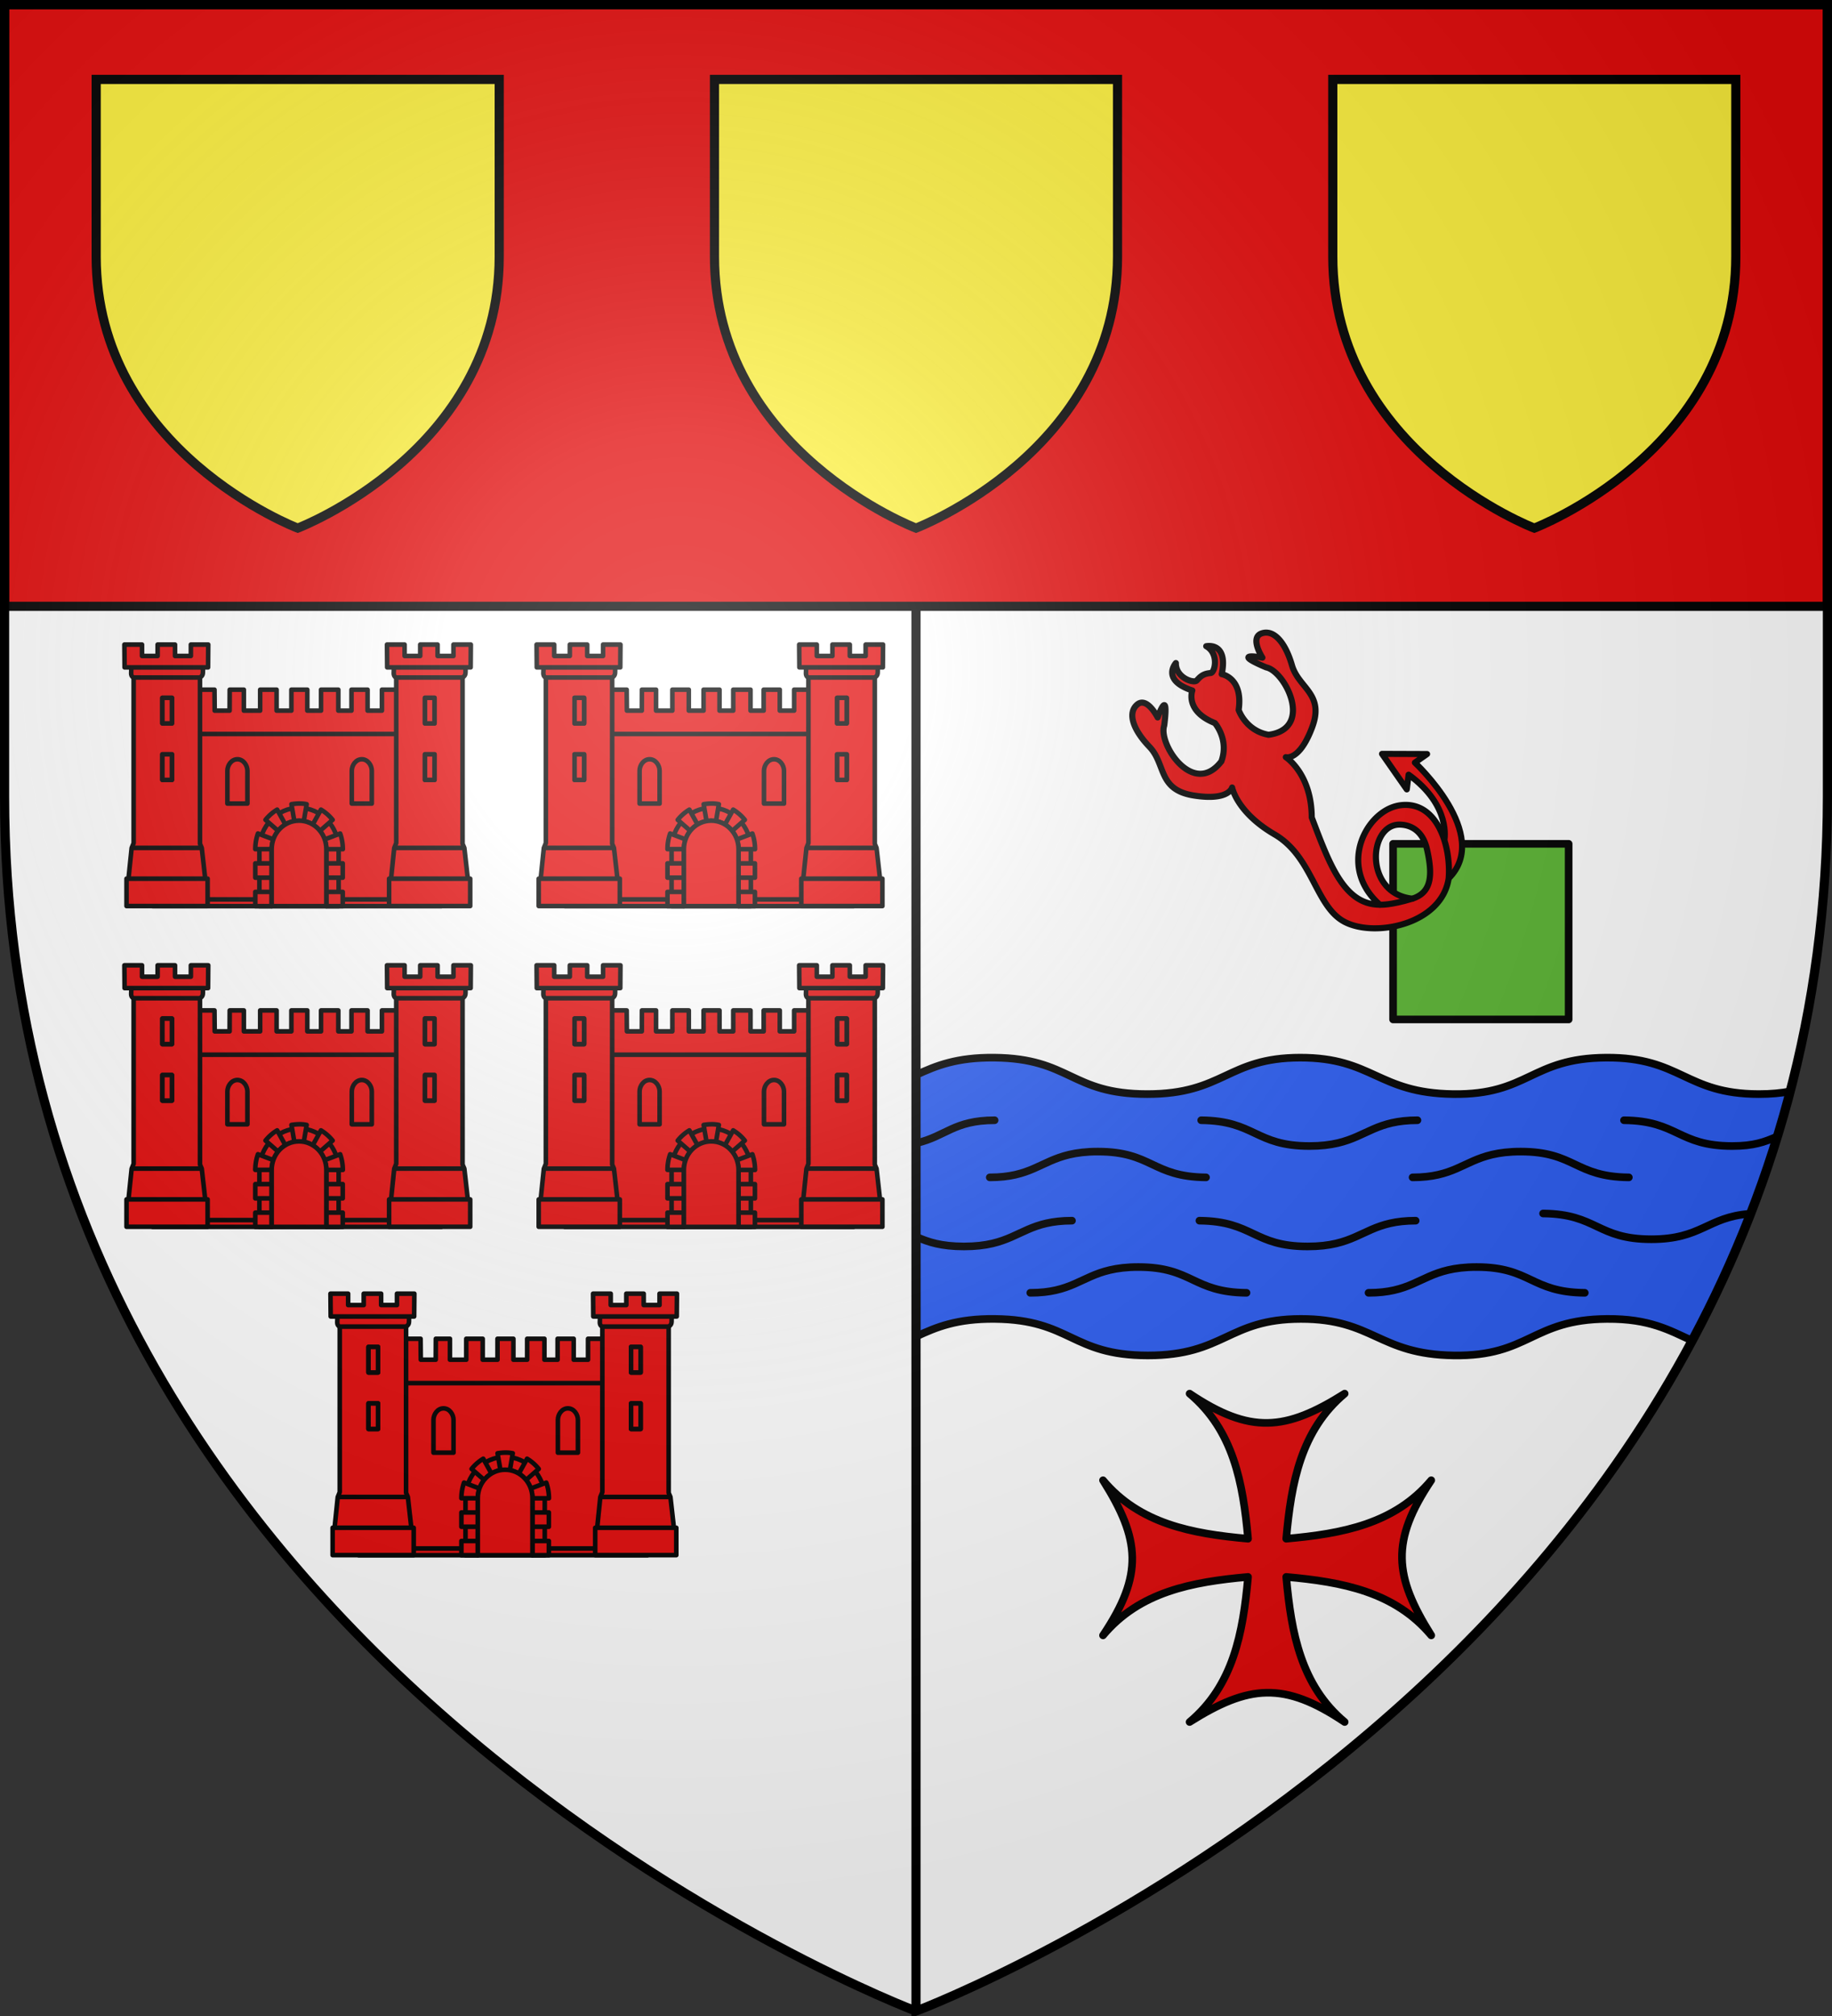 <svg height="660" width="600" xmlns="http://www.w3.org/2000/svg" xmlns:xlink="http://www.w3.org/1999/xlink"><rect width="100%" height="100%" fill="#333333" stroke="none"/><radialGradient id="d" cx="221.445" cy="226.331" gradientTransform="matrix(1.353 0 0 1.349 -77.63 -85.747)" gradientUnits="userSpaceOnUse" r="300"><stop offset="0" stop-color="#fff" stop-opacity=".314"/><stop offset=".19" stop-color="#fff" stop-opacity=".251"/><stop offset=".6" stop-color="#6b6b6b" stop-opacity=".125"/><stop offset="1" stop-opacity=".125"/></radialGradient><path d="M1.5 1.5v259.246c0 13.518.669 26.64 1.938 39.39C29.008 556.583 300 658.5 300 658.5s271.164-102.986 296.563-358.363a397.54 397.54 0 0 0 1.937-39.39V1.5z" fill="#fff" fill-rule="evenodd"/><g id="b" stroke-width="1.491" transform="matrix(1.006 0 0 1.006 -.139 -1.145)" stroke-linecap="round" stroke-linejoin="round"><path d="M132.5 295v-58.18h-70V295z" fill="#e20909" stroke="#000"/><path d="M130 225.577h-5.522v6.82h-4.671v-6.82h-5.24v6.82h-4.285v-6.82h-5.625v6.82h-4.474v-6.82h-5.182v6.82h-4.812v-6.82h-5.354v6.82h-5.31v-6.82h-4.6l-.033 6.82h-4.859l-.064-6.82H62.5V240H130zM49.812 293.827h94.028v2.199H49.812zM114.664 262.645v-10.697c0-1.734 1.285-3.72 3.26-3.72 1.976 0 3.26 1.986 3.26 3.72v10.697zm-40.5 0v-10.697c0-1.734 1.284-3.72 3.26-3.72s3.26 1.986 3.26 3.72v10.697z" fill="#e20909" stroke="#000"/><g id="a" fill="#e20909" stroke="#000"><path d="M43.648 217.603v57.893l-.653 1.598-1.03 9.988h-.638v8.91h26.402v-8.91h-.778l-1.13-10.018-.577-1.333v-58.128zm-1.683 69.479H66.95m-23.942-10.018H65.82"/><path d="M42.854 218.235h23.348c-.036 1.938.26 2.73-1.024 3.382h-21.62c-1.146-.63-.552-1.84-.704-3.382z"/><path d="m40.633 210.9.065 7.422h27.176l.063-7.423h-5.663v3.712h-5.157V210.9h-5.663v3.712h-5.079V210.9zM53.002 228.232v8.32h3.113v-8.32zM53.002 246.617v8.319h3.113v-8.32z"/><path d="M53.002 246.617v8.319h3.113v-8.32zm0-18.385v8.32h3.113v-8.32z"/></g><path d="M97.486 264.022c-7.122 0-12.901 6.026-12.901 13.451v18.553h4.004v-18.553c0-5.12 3.986-9.276 8.897-9.276 4.912 0 8.898 4.156 8.898 9.276v18.553h4.004v-18.553c0-7.425-5.78-13.45-12.902-13.45z" fill="#e20909" stroke="#000"/><path d="m95.025 262.848.932 5.48c.09.535 1.028-.068 1.543-.058.515.01 1.453.604 1.543.072l.932-5.494a11.383 11.383 0 0 0-2.475-.225c-.825.01-1.65.096-2.475.225zm-4.657 1.769a14.343 14.343 0 0 0-3.795 3.319l4.1 3.58a9.063 9.063 0 0 1 2.364-2.073zm14.264 0-2.683 4.84a9.058 9.058 0 0 1 2.363 2.073l4.115-3.594a14.346 14.346 0 0 0-3.795-3.32zm-20.52 7.769a15.36 15.36 0 0 0-.862 5.087h5.339c0-1.117.194-2.182.542-3.174zm26.776.014-5.047 1.913a9.58 9.58 0 0 1 .543 3.16v.015h5.366a15.386 15.386 0 0 0-.862-5.088zm-27.638 9.711v4.638h5.339v-4.638zm23.134 0v4.638h5.338v-4.638zm-23.134 9.277v4.638h5.339v-4.638zm23.134 0v4.638h5.338v-4.638z" fill="#e20909" stroke="#000"/><path d="M97.486 268.197c-4.911 0-8.897 4.156-8.897 9.276v18.553h17.795v-18.553c0-5.12-3.986-9.276-8.898-9.276z" fill="#e20909" stroke="#000"/><use height="100%" transform="translate(85.487)" width="100%" xlink:href="#a"/></g><use height="100%" transform="translate(135)" width="100%" xlink:href="#b"/><use height="100%" transform="translate(0 105)" width="100%" xlink:href="#b"/><use height="100%" transform="translate(135 105)" width="100%" xlink:href="#b"/><use height="100%" transform="translate(67.5 212.5)" width="100%" xlink:href="#b"/><path d="M300 658.5V1.5" fill="none" stroke="#000" stroke-width="3"/><path d="M1.5 1.5h597v197H1.5z" fill="#e20909" fill-rule="evenodd" stroke="#000" stroke-linecap="square" stroke-width="3"/><path id="c" d="M31.5 83.96V26h132v57.96c0 63.822-66 88.935-66 88.935s-66-25.113-66-88.935z" fill="#fcef3c" fill-rule="evenodd" stroke="#000" stroke-width="3"/><g stroke="#000" stroke-linecap="round" stroke-linejoin="round"><g stroke-width="2.5"><path d="M325.642 346.253c-12.31-.12-19.086 2.662-25.392 5.57l.025 85.624c6.35-2.944 13.074-5.777 25.513-5.655 25.035.246 24.967 11.94 50.126 11.951 25.159.012 26.222-11.927 50.125-11.95 23.904-.024 25.371 11.619 50.126 11.95 24.755.332 25.475-11.784 50.149-11.95 14.035-.095 20.49 3.764 27.884 7.124 13.31-24.838 24.358-52.008 32.095-81.61-2.94.546-6.278.883-10.287.878-24.187-.033-25.37-12.098-50.028-11.932-24.65.166-25.349 12.263-50.079 11.932-24.73-.332-26.222-11.955-50.102-11.932-23.879.024-24.943 11.943-50.076 11.932-25.134-.011-25.07-11.687-50.08-11.932z" fill="#2b5df2" fill-rule="evenodd"/><path d="M448.211 423.243c13.287-.013 16.585-5.234 26.045-7.456 2.563-.601 5.578-.983 9.366-.981 17.773.008 17.727 8.263 35.412 8.437m-181.604 0c13.287-.013 16.585-5.234 26.045-7.456 2.563-.601 5.578-.983 9.366-.981 17.773.008 17.727 8.263 35.411 8.437M572.866 397.4c-13.659 1.062-15.591 8.314-32.078 8.307-17.772-.008-17.726-8.263-35.41-8.437m-41.735 2.356c-13.287.013-16.585 5.234-26.045 7.455-2.563.602-5.578.984-9.366.982-17.773-.008-17.727-8.264-35.411-8.437m-41.735 0c-13.286.013-16.584 5.234-26.045 7.455-2.563.602-5.578.984-9.366.982-7.392-.003-11.702-1.434-15.487-3.116M462.64 385.45c13.287-.013 16.585-5.234 26.045-7.456 2.563-.601 5.578-.983 9.366-.981 17.773.008 17.727 8.263 35.411 8.437m-209.299 0c13.287-.013 16.585-5.234 26.046-7.456 2.562-.601 5.577-.983 9.366-.981 17.772.008 17.726 8.263 35.41 8.437m186.788-13.265c-3.805 1.635-7.32 3.003-14.484 3-17.772-.008-17.726-8.264-35.41-8.437m-67.655 0c-13.287.013-16.585 5.234-26.045 7.455-2.563.602-5.578.984-9.366.982-17.773-.008-17.727-8.264-35.411-8.437m-67.655 0c-13.286.013-16.01 5.234-25.47 7.455" fill="none"/><path d="M456.25 276.25h57.5v57.5h-57.5z" fill="#5ab532" fill-rule="evenodd"/></g><g fill="#e20909"><g stroke-width="1.635"><path d="M946.275 317.327s1.911-9.201-9.58-17.51l-.486 3.934-6.629-9.502 12.065.044-3.27 2.298s20.797 19.307 9.047 30.995" transform="matrix(1.223 0 0 1.223 -684.246 -113.064)"/><path d="M898.533 261.791a3.69 3.69 0 0 0-1.213.217c-3.26 1.148.227 6.482.227 6.482s-3.904-.739-3.752-.002c.152.737 4.771 2.612 4.771 2.612 5.049.984 12.885 16.418.625 18.04-6.15-1.097-8.002-6.64-8.002-6.64 1.248-8.662-4.535-9.582-4.535-9.582 1.815-8.768-4.156-7.488-4.156-7.488 3.495 1.946 2.35 7.059 1.193 7.185-2.086.144-2.865 1.06-3.691 1.947-.688.938-5.688-.625-5.625-4.625 0 0-4.094 4.532 4.406 7.344 0 0-2.094 5.469 6.031 8.719 0 0 3.875 4.375 1.75 10.25-7.534 9.806-16.983-4.698-15.312-9.563 0 0 .687-4.937.125-5.437s-1.875 3.25-1.875 3.25-2.875-5.688-5.5-3.438-1.125 6.688 3.312 11.313 2.188 11.437 11.75 13 10.375-2.125 10.375-2.125 1.232 6.656 11.375 12.562c10.18 5.928 10.915 19.114 18.563 23.313 8.052 4.42 26.203.864 28.047-11.539.678-8.557-2.979-20.73-12.768-19.604-3.976.457-7.64 3.504-9.705 7.556-2.854 5.596-2.649 13.21 4.051 19.087-9.603 0-13.496-10.852-18.242-23.361-.044-11.738-6.942-16.133-6.942-16.133s3.6 1.14 7.028-7.922c3.428-9.063-3.596-10.52-5.383-16.676-1.563-5.386-4.127-8.754-6.928-8.742zm35.87 51.397c2.933.081 6.095 1.648 7.222 6.625 1.621 7.16 1.137 11.574-3.925 13.199-13.067-1.37-11.803-20.06-3.298-19.824z" transform="matrix(1.223 0 0 1.223 -684.246 -113.064)"/><path d="M929 334.625s2.693.23 8.7-1.613" transform="matrix(1.223 0 0 1.223 -684.246 -113.064)"/></g><path d="M421.252 516.252c18.403 1.645 35.514 4.856 47.499 19.139-12.217-19.398-13.33-30.9 0-50.781-11.985 14.282-29.096 17.493-47.499 19.138 1.645-18.403 4.856-35.514 19.139-47.499-19.398 12.217-30.9 13.33-50.781 0 14.282 11.985 17.493 29.096 19.138 47.499-18.403-1.645-35.514-4.856-47.499-19.139 12.217 19.398 13.33 30.9 0 50.781 11.985-14.282 29.096-17.493 47.499-19.138-1.645 18.403-4.856 35.514-19.139 47.499 19.398-12.217 30.9-13.33 50.781 0-14.282-11.985-17.493-29.096-19.138-47.499z" stroke-width="2.5"/></g></g><use height="100%" transform="translate(202.5)" width="100%" xlink:href="#c"/><use height="100%" transform="translate(405)" width="100%" xlink:href="#c"/><path d="M300 658.5s298.5-112.32 298.5-397.772V1.5H1.5v259.228C1.5 546.18 300 658.5 300 658.5z" fill="url(#d)" fill-rule="evenodd"/><path d="M300 658.397S1.5 546.095 1.5 260.688V1.5h597v259.188c0 285.407-298.5 397.71-298.5 397.71z" fill="none" stroke="#000" stroke-width="3"/></svg>